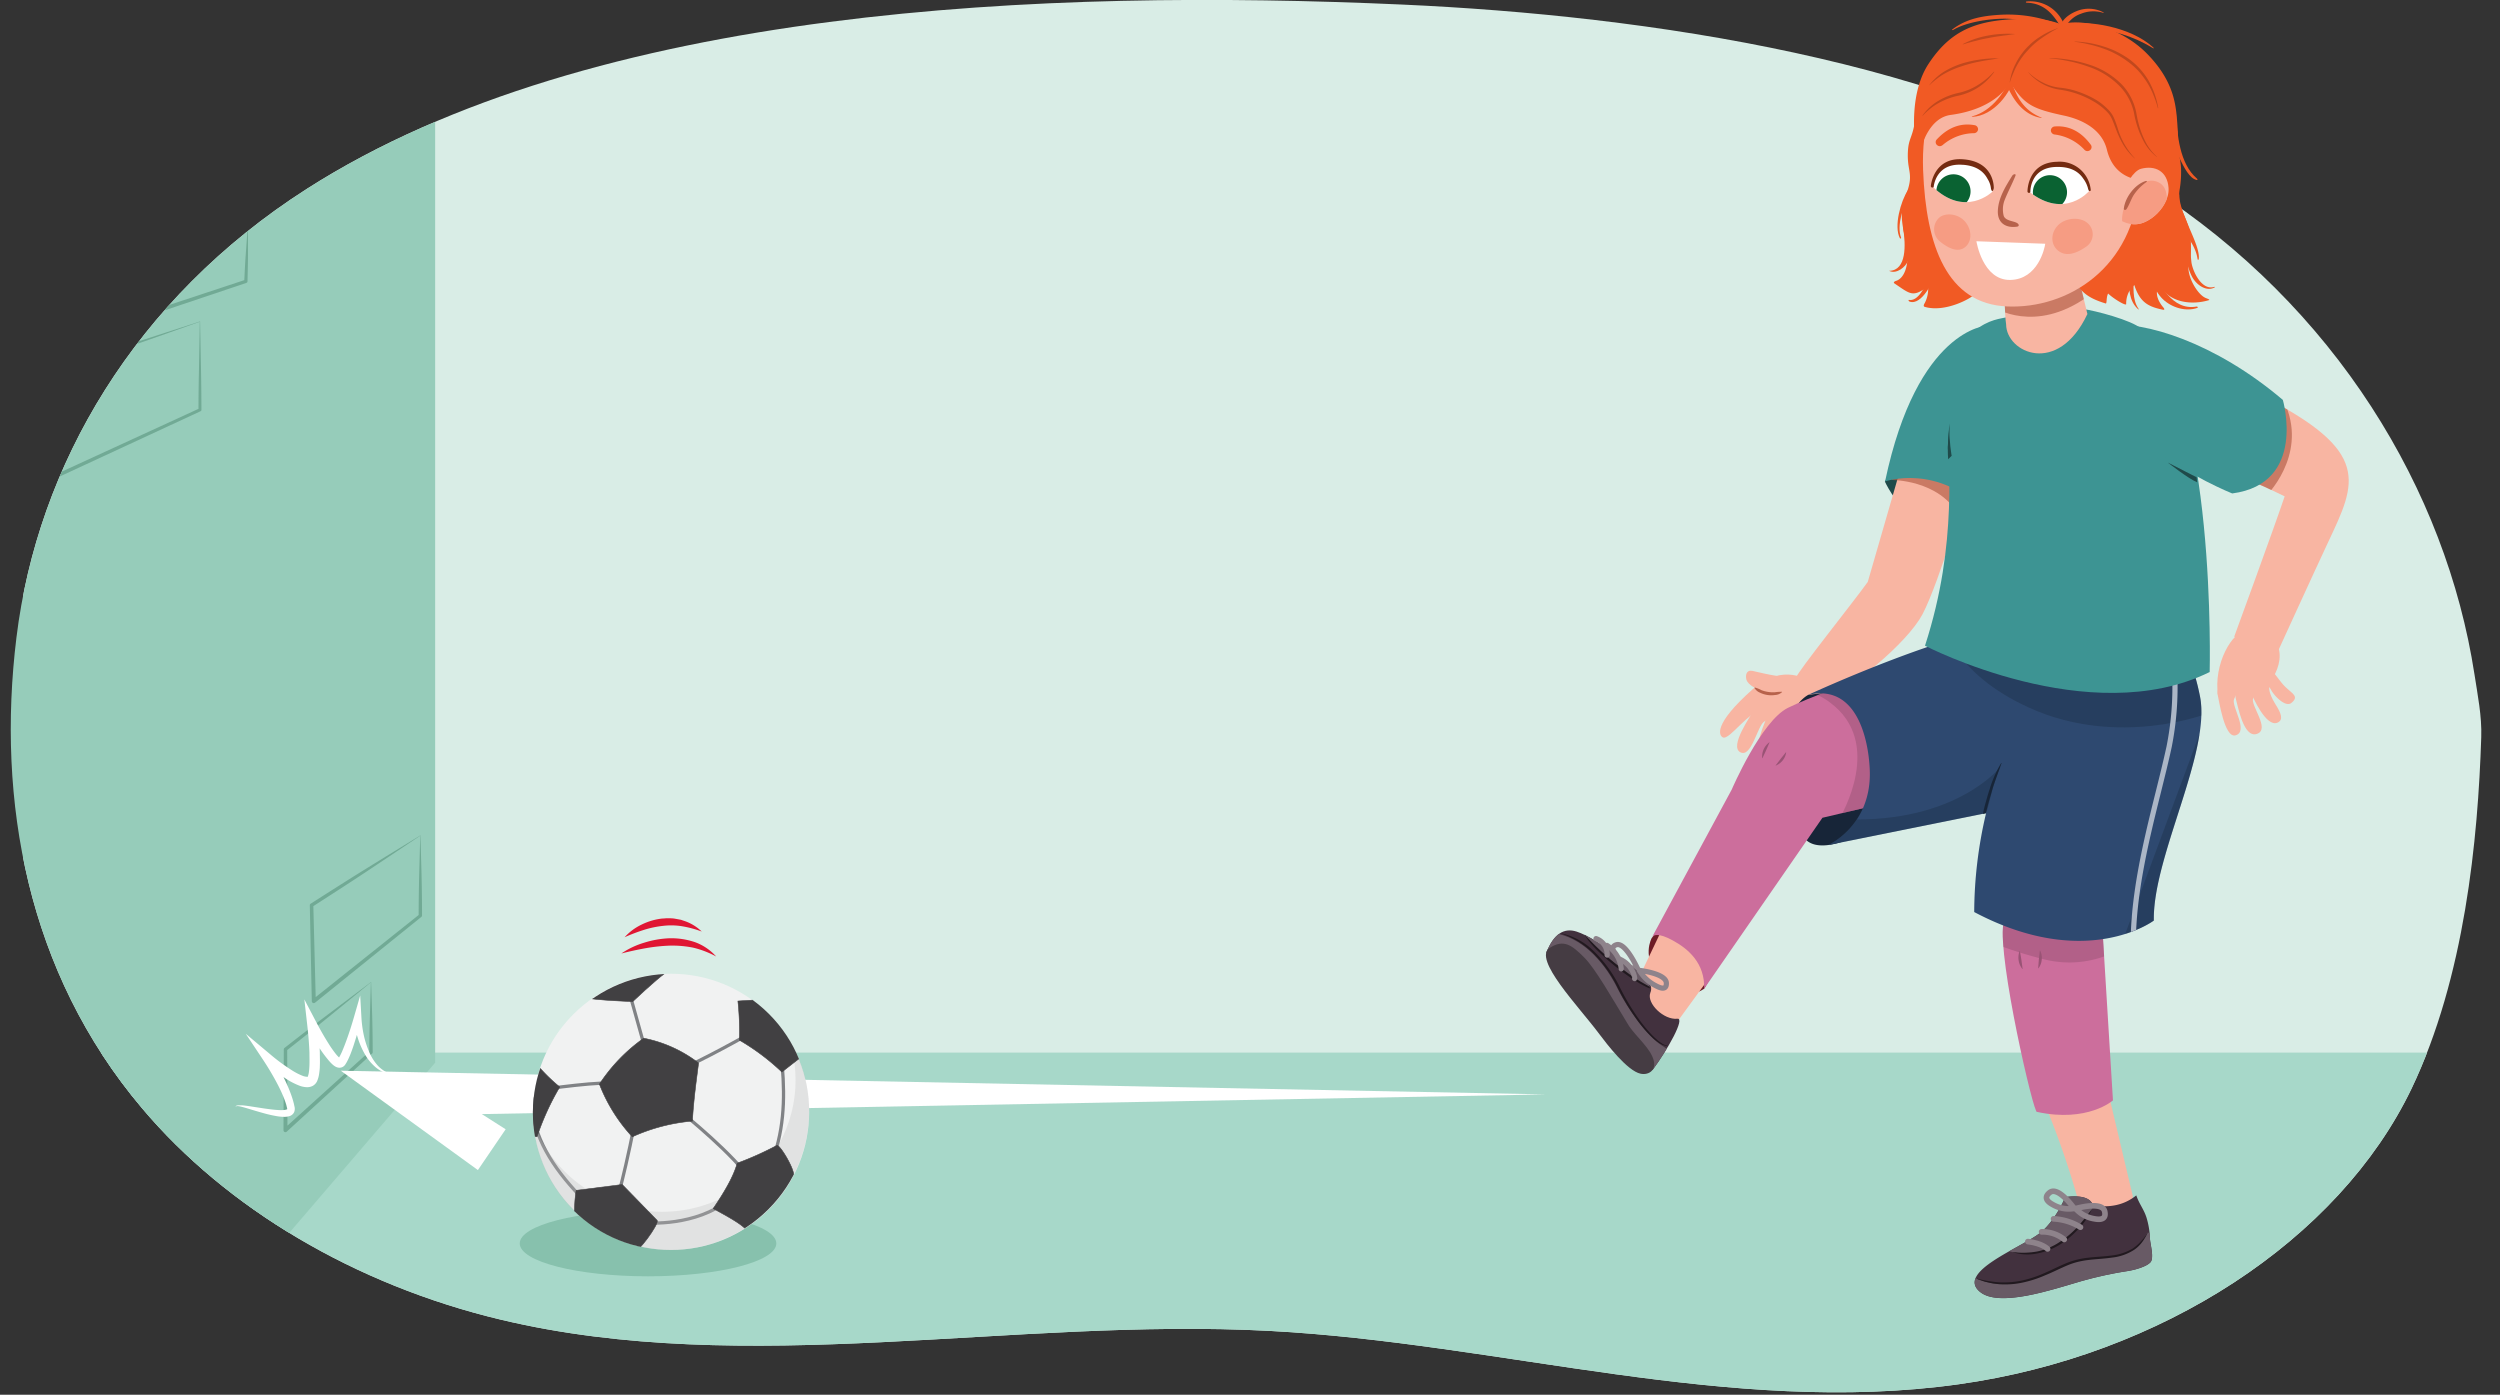 <svg xmlns="http://www.w3.org/2000/svg" xmlns:xlink="http://www.w3.org/1999/xlink" width="760" height="424" viewBox="0 0 760 424"><rect x="0" y="0" width="760" height="424" fill="#333333" stroke="none"/><defs><clipPath id="a"><path d="M754.3,224.08c-1,31.15-5,73-21.18,106.83C711,377,657.06,412.18,595.41,420.82c-69.41,9.74-139.14-12.5-209.49-16.23-78.12-4.14-158.8,14.47-233.73-3.43-44.31-10.58-83.39-33.89-109-64.26C8.19,295.52-1.07,243.28,5,193.79c6.4-52.31,36-103,88.33-136.41,87.23-55.71,225.21-60.82,332.78-56,75.12,3.38,167.68,17.15,227.76,55.78C710,93.26,743.61,149,752.24,205,753.21,211.34,754.51,217.7,754.3,224.08Z" fill="none"/></clipPath><clipPath id="b"><path d="M642.34,334.52l-3.41-55.46s8.43-18,26.92-59c-27.65-5.75-23.9-3.43-36-7.34l3.84-7.14-35.34-10s-41.81,13.15-54.83,19.61c-8.16,4.05-17.08,24.85-17.08,24.85l-24.21,44.83c.39-.55,1.75-1.47,6.25,1,4.91,2.65,9.78,7,9.6,14.68l35.94-51.95,63.8-15c-5.5,13.91-6,30.29-8.8,47.26-1.74,10.62,9.34,58.45,10.24,57.16C634.66,341.35,642.34,334.52,642.34,334.52Z" fill="#cc6e9c"/></clipPath><clipPath id="c"><path d="M668.79,211.66c-3.41-17.07-7.68-13.65-7.68-13.65l-12.79-.86-32.82-8.51-1.38,1.08c-21.8,1.78-64.41,21.51-64.41,21.51,14.73-3.42,18.34,13.46,18.7,22.92.64,16.88-12.64,22.74-12.64,22.74l48-9.69a132.47,132.47,0,0,0-3.61,30.06c34.1,18.07,54.6,2.59,54.6,2.59C654.39,260.49,672.21,228.72,668.79,211.66Z" fill="#2e4970"/></clipPath><clipPath id="d"><path d="M604,99s-21.16.83-30.94,47.36c0,0,16.16-5.69,30.51,9.48l11.35-34.4Z" fill="none"/></clipPath><clipPath id="e"><path d="M674,141.82s11.87,4.77,20.54,9.07c-3.15,9.41-15.34,42.66-15.34,42.66l12.5,6.17s12.64-27.66,16.1-35c8.53-18.13,13.39-27.52-20.78-44.7Z" fill="none"/></clipPath><clipPath id="f"><path d="M609.25,85.61s.15,10.25.61,13c.06,8.62,15.78,15.82,24.71-3.15l-3.4-14.09Z" fill="none"/></clipPath><clipPath id="g"><path d="M479.28,283.2c6.44,2.05,18.2,11.78,19.88,13.2,1.25,1.06,3.24,3.68,2.19,6.14-1.17,3.22,4.49,7.62,8.58,7.15,2.42-.28-2.89,9.32-7.58,15.62,0,.23-32.28-35.66-32.24-35.77C472.39,283.79,475.54,282,479.28,283.2Z" fill="none"/></clipPath><clipPath id="h"><path d="M659.24,57.12c-.37-5.13-4.12-6.93-8.37-5.81-2.27.59-4.91,5-5.62,7.89-.25,1-1.55,7.38,0,8.1,3.85,1.83,7,.63,9.78-1.7C657.21,63.76,659.48,60.44,659.24,57.12Z" fill="#f8b5a2"/></clipPath><clipPath id="i"><path d="M605.69,58.28s-8.3,8.12-18.25-1.61c0,0,.69-7.68,9.29-7.17S605.69,58.28,605.69,58.28Z" fill="#fff"/></clipPath><clipPath id="j"><path d="M635.17,58s-7.43,8.92-18.32.25c0,0-.09-7.71,8.52-8.07S635.17,58,635.17,58Z" fill="#fff"/></clipPath><clipPath id="k"><path d="M627.81,363.93c-1.75,4.3-4.91,8.82-7.69,10.94-6.08,4.64-25.4,11.79-18.27,17.8,5.82,4.91,21.92-.61,30.91-3.21a117.2,117.2,0,0,1,14.26-3.1c1.9-.29,5.55-1.3,6.72-2.63s-.07-5.58-.14-7a24.61,24.61,0,0,0-1.07-6.6c-.83-2.59-2.21-4.11-3.1-6.73-3.87,3.1-8.13,3.73-13.17,3.1-.81-3.26-6-2.89-7.83-2.66l-.62.09" fill="none"/></clipPath><clipPath id="l"><ellipse cx="204" cy="338" rx="42.12" ry="41.86" transform="translate(-179.23 243.14) rotate(-44.98)" fill="none"/></clipPath></defs><g clip-path="url(#a)"><rect x="7.06" y="-0.28" width="760" height="504" transform="translate(774.12 503.44) rotate(-180)" fill="#d9ede6"/><polygon points="754.37 320 -10.71 320 -10.71 502 789.29 502 789.29 317.88 754.37 320" fill="#a7d8c9"/><polygon points="-5.71 484 132.29 323.06 132.29 -20 -5.71 -20 -5.71 484" fill="#96ccba"/><path d="M127.82,253.93l.33,12c.09,4.1.15,8.26.15,12.39a.53.53,0,0,1-.19.4L95.76,304.82a.61.61,0,0,1-.84-.09.63.63,0,0,1-.13-.36l-.61-29.18a.54.54,0,0,1,.25-.46c5.58-3.55,11.19-7.14,16.8-10.61S122.42,257.25,127.82,253.93Zm-.07.13-16.48,11c-5.42,3.6-10.83,7.06-16.27,10.57l.25-.46L96,304.34l-1-.45L127.47,278l-.2.4c0-4,.06-8,.15-12Z" fill="#71aa95"/><path d="M112.82,298.51l.33,10.5c.09,3.6.15,7.26.15,10.89a.54.54,0,0,1-.17.38L87.19,344a.59.59,0,0,1-.85,0,.61.61,0,0,1-.16-.4L86.27,319a.54.54,0,0,1,.2-.41c4.39-3.44,8.83-6.88,13.27-10.22Zm-.07.13L99.83,309.21c-4.23,3.46-8.45,6.81-12.72,10.17l.2-.41.08,24.57-1-.45,26.06-23.57-.17.38c0-3.48.06-6.93.15-10.44Z" fill="#71aa95"/><path d="M-13,351.1A5.62,5.62,0,0,1-11.81,350c.41-.34.83-.66,1.25-1,.85-.63,1.71-1.24,2.57-1.85,1.73-1.21,3.49-2.36,5.25-3.52C.78,341.3,4.37,339.09,8,336.86s7.19-4.39,10.8-6.57l10.86-6.47a.53.53,0,0,1,.73.18.65.65,0,0,1,.08.26l1.11,30.89a.61.61,0,0,1-.21.47l-41.77,36a.52.52,0,0,1-.74-.05.56.56,0,0,1-.13-.32c-.33-6.71-.69-13.43-1-20.14-.16-3.36-.3-6.71-.4-10S-12.89,354.43-13,351.1Zm.14,0c.26,3.36.55,6.73.77,10.07s.47,6.69.66,10c.43,6.67.77,13.33,1.13,20l-.86-.37,41.69-36.14-.21.46-1-30.89.8.44c-7.26,4.26-14.48,8.6-21.71,12.93l-10.8,6.54-5.37,3.33c-.89.56-1.78,1.12-2.65,1.71A15.16,15.16,0,0,0-12.83,351.14Z" fill="#71aa95"/><path d="M60.83,97.7,61.08,111c.1,4.49.14,9,.16,13.57A.44.44,0,0,1,61,125l-71.34,33.07a.6.6,0,0,1-.79-.29.56.56,0,0,1,0-.28l1.85-36.23a.54.54,0,0,1,.37-.49l35-11.73,17.47-5.74Zm-.09.12L43.25,104l-17.33,6-34.55,11.8.36-.49L-10,157.56l-.85-.57,71.45-32.82-.26.42c0-4.41.07-8.81.16-13.26Z" fill="#71aa95"/><path d="M75.39,69l0,8.15c0,2.77-.09,5.59-.15,8.4a.48.48,0,0,1-.32.44h0l-43.76,14.7a.6.6,0,0,1-.76-.38.57.57,0,0,1,0-.18L29.8,74.25a.55.55,0,0,1,.48-.56L53,71.18,64.28,70Zm-.1.11L63.9,70.66,52.69,72.11,30.4,74.77l.48-.55.66,25.88-.79-.56L74.58,85.06l-.33.45c.14-2.69.25-5.36.45-8.08Z" fill="#71aa95"/></g><path d="M498,294.85s-3.72-8.43-6.55-7.66.42,4.21.9,4.69A12.1,12.1,0,0,0,498,294.85Z" fill="none" stroke="#8e838b" stroke-linecap="round" stroke-linejoin="round" stroke-width="1.58"/><path d="M502.13,285.15s-3.36,6,2.59,12.19c7.77,8.08,13.41,3.16,13.41,3.16l5.06-9-9-10.31-6.3-3.22Z" fill="#6d1c26"/><path d="M573,146.39s11.11,24.76,30.51,9.48L602,146.42l-16.21-7.48-8.34.44Z" fill="#1f4a4a"/><path d="M526.16,288.28,505,317.33c-3.72,5.69-8.18,2.58-10.62,1.13-7-4.14-1.5-9.92-1.5-9.92s7.81-16.56,15.7-33Z" fill="#f8b5a2"/><path d="M647.34,83.81c0-.67,1.37-.87,1.36-.2-.06,3.55-.58,7.3,1.38,10.21.19.29.12.37-.12.15C647.16,91.47,647.09,87.48,647.34,83.81Z" fill="#f15a24"/><path d="M621.61,335.6a260.9,260.9,0,0,1,10.49,30.49A37.76,37.76,0,0,0,644,370c4.35.54,4.44-1.39,4.34-6.51l-7.68-32.42Z" fill="#f8b5a2"/><path d="M598.94,144.94s-9.24,31.83-14.5,41.8c-4.57,8.65-22,23.26-31.6,26.8-8.91,3.29-7.22-5.83-6.84-7.54s17.46-23,21.8-29.1l10.49-36.28Z" fill="#f8b5a2"/><path d="M599,145.28l-19.88-9.47L575,145.92s14.43-.2,20.53,10.8Z" fill="#b7624b" opacity="0.7"/><path d="M549.94,207.05s-7.76-5.82-17.1,2.46c-12.23,10.85-10.19,14.1-9.11,14.65,2.07,1.06,8.09-8.61,12.25-8S548.38,214.11,549.94,207.05Z" fill="#f8b5a2"/><path d="M533.43,215.48c-1.2,2.14-7.81,11.4-4.37,13.21s5.25-8.32,7.34-9.37,6.31-4.36,3.89-5.26S533.43,215.48,533.43,215.48Z" fill="#f8b5a2"/><path d="M538.37,215.42c-2,3.9-5.82,13.26-3,14.57,1.84.86,2.91-1.77,3.72-4.37s2.3-6.92,5.08-7,2.07-12.38-1.85-7.81Z" fill="#f8b5a2"/><path d="M541.21,220.66c-.81,1.68-1.79,7.7.48,7.81,2.86.15,2.19-1.93,2.58-5.42s2.8-9.88,0-7.64A8,8,0,0,0,541.21,220.66Z" fill="#f8b5a2"/><path d="M543.27,218.86s8.38.65,10.16-4.92c.78-2.42-.24-3.51-3.22-6.54-2.33-2.37-8.53,2.34-8.53,2.34Z" fill="#f8b5a2"/><path d="M530.92,206.66c.35,1.28,3.29,4,9.32,3.47s7-4.45,5.88-4.33c-4.5.49-12-1.6-13.39-1.86C530.82,203.58,530.57,205.37,530.92,206.66Z" fill="#f8b5a2"/><path d="M533.49,209a9.92,9.92,0,0,1,2,.81,9.46,9.46,0,0,0,2,.53,9.74,9.74,0,0,0,2.09.1,13.52,13.52,0,0,1,2.16-.14l0,.1a3.3,3.3,0,0,1-2.12.88,7.84,7.84,0,0,1-2.32,0,7.63,7.63,0,0,1-2.22-.69,3.4,3.4,0,0,1-1.74-1.5Z" fill="#b7624b"/><path d="M549.71,211.23s-.18.1-.47.29c-1.54,1-6.31,5-5.28,13.54a91.13,91.13,0,0,0,3.82,17.54s-5,15.92,8,14.29S578.71,240,578.71,240l-5.81-31.59Z" fill="#172538"/><path d="M502.13,285.15l.15-.3A1,1,0,0,0,502.13,285.15Z" fill="#cc6e9c"/><path d="M642.34,334.52l-3.41-55.46s8.43-18,26.92-59c-27.65-5.75-23.9-3.43-36-7.34l3.84-7.14-35.34-10s-41.81,13.15-54.83,19.61c-8.16,4.05-17.08,24.85-17.08,24.85l-24.21,44.83c.39-.55,1.75-1.47,6.25,1,4.91,2.65,9.78,7,9.6,14.68l35.94-51.95,63.8-15c-5.5,13.91-6,30.29-8.8,47.26-1.74,10.62,9.34,58.45,10.24,57.16C634.66,341.35,642.34,334.52,642.34,334.52Z" fill="#cc6e9c"/><g clip-path="url(#b)"><path d="M559.26,248.79c.43-.9,13.67-23-3-35.28,0,0-4.71-3.68-9.41-3.71l12.1-6.14,17.25,13.26-.36,31.48Z" fill="#995375" opacity="0.5"/><path d="M652.86,281.64a31.3,31.3,0,0,1-30.45,10.23s-12.36-2.78-21.73-7.58l2.37-11.51,50,3.78Z" fill="#995375" opacity="0.5"/></g><path d="M668.79,211.66c-3.41-17.07-7.68-13.65-7.68-13.65l-12.79-.86-32.82-8.51-1.38,1.08c-21.8,1.78-64.41,21.51-64.41,21.51,14.73-3.42,18.34,13.46,18.7,22.92.64,16.88-12.64,22.74-12.64,22.74l48-9.69a132.47,132.47,0,0,0-3.61,30.06c34.1,18.07,54.6,2.59,54.6,2.59C654.39,260.49,672.21,228.72,668.79,211.66Z" fill="#2e4970"/><g clip-path="url(#c)"><path d="M603.73,247.2c.79-1,1.72-8.4,4.44-14.08,0,0-13.44,17.12-46.9,15.93l-17.17,4.87L544,264l54-7.78,5.73-9" fill="#172538" opacity="0.3"/><path d="M669.65,204l1.7,12.8s-27.22,10.79-54.6-1.71c-23.19-10.58-25.51-25-25.51-25l4.45-7.47Z" fill="#172538" opacity="0.3"/><polygon points="668.79 222.75 643.98 289.54 663.58 283.22 668.79 222.75" fill="#172538" opacity="0.3"/><path d="M661.11,204.83a93,93,0,0,1-1.7,22.19c-3.7,17.2-11,39.55-10.9,60.33" fill="none" stroke="#abb6c6" stroke-miterlimit="10" stroke-width="1.58"/><path d="M602.59,248.44c.29-1.44.6-2.87,1-4.28s.78-2.82,1.25-4.21a34.79,34.79,0,0,1,3.54-8l.1,0c-.46,1.39-1,2.74-1.47,4.1s-1,2.74-1.38,4.13-.83,2.77-1.2,4.18-.75,2.8-1.06,4.21Z" fill="#172538"/></g><path d="M604,99s-21.16.83-30.94,47.36c0,0,16.16-5.69,30.51,9.48l11.35-34.4Z" fill="#3d9493"/><path d="M674,141.82s11.87,4.77,20.54,9.07c-3.15,9.41-15.34,42.66-15.34,42.66l12.5,6.17s12.64-27.66,16.1-35c8.53-18.13,13.39-27.52-20.78-44.7Z" fill="#f8b5a2"/><g clip-path="url(#d)"><path d="M601.16,155.44s4.27-10.71.91-25.55l10.06,14.37-7.35,15.21Z" fill="#1f4a4a" opacity="0.3"/></g><g clip-path="url(#e)"><path d="M690.32,119.91l-12,27.27,10.48,3.69s12.4-12,6.2-27.31Z" fill="#b7624b" opacity="0.7"/></g><path d="M609.92,96.47c-2.46.68-17.46.93-17.72,28.76-.14,15.13,3.22,39.5-7,71.07,0,0,50,26,86.54,8,0,0,2.19-83.94-20.84-104.41-2.88-2.56-14-5.49-17.92-6C633,93.91,613.65,95.45,609.92,96.47Z" fill="#3d9493"/><path d="M640.53,98.82c11.21-1.29,32.76,5.17,53.45,22.75,0,0,7.45,25.42-15.39,28.44C678.59,150,625.86,129.12,640.53,98.82Z" fill="#3d9493"/><path d="M609.25,85.61s.15,10.25.61,13c.06,8.62,15.78,15.82,24.71-3.15l-3.4-14.09Z" fill="#f8b5a2"/><g clip-path="url(#f)"><path d="M632.42,82.7l-26.51,7.84.34,2.94s12.3,8.16,28.38-3.32Z" fill="#b7624b" opacity="0.7"/></g><path d="M479.28,283.2c6.44,2.05,18.2,11.78,19.88,13.2,1.25,1.06,3.58,3,2.53,5.43-1.17,3.22,4.15,8.33,8.24,7.86,2.42-.28-2.89,9.32-7.58,15.62,0,.23-32.28-35.66-32.24-35.77C472.39,283.79,475.54,282,479.28,283.2Z" fill="#42313e"/><g clip-path="url(#g)"><path d="M503.26,300.82a28.54,28.54,0,0,1-7-3.47c-3.1-2.22-9.82-8.35-9.82-8.35s-5.81-5.28-6-6.58,3.7-2.49,4-2.54S506,292.7,506.12,293.11,503.26,300.82,503.26,300.82Z" fill="#685a65"/><path d="M473.73,283.92c8.38,1.9,14.55,9.55,18.12,16.82,3,6.05,9,14.45,13.42,17.14,11.35,6.85-2.76,17.73-9.95,18.52-2.87.32-5.2-3.62-2.94-5.74,7.73-7.28,2-15.48-3-22.51-2.78-3.88-5.49-9.55-8.9-12.88-2.24-2.18-9-4.85-11.66-2.23-1.66,1.61-1.61,3.43-1.84.92C466.32,287.15,469.32,282.92,473.73,283.92Z" fill="#685a65"/><path d="M474.47,283.69A20.48,20.48,0,0,1,485,289.64a39.76,39.76,0,0,1,7.16,9.92A70,70,0,0,0,498.36,310a45.14,45.14,0,0,0,3.84,4.65,23.52,23.52,0,0,0,2.22,2,11.78,11.78,0,0,0,1.25.83,7.38,7.38,0,0,0,1.42.46l0,.09a6.47,6.47,0,0,1-1.51-.32,9.26,9.26,0,0,1-1.35-.74,16,16,0,0,1-2.38-2,37.55,37.55,0,0,1-4-4.67,71.12,71.12,0,0,1-6.31-10.45,38.65,38.65,0,0,0-7-9.79,25.11,25.11,0,0,0-10.13-6.32Z" fill="#21191f"/><path d="M503.94,301a5.47,5.47,0,0,1-1.76-.3,13.93,13.93,0,0,1-1.66-.65,30,30,0,0,1-3.09-1.72,66.14,66.14,0,0,1-5.75-4.06c-1.84-1.46-3.63-3-5.33-4.62a28.16,28.16,0,0,1-4.59-5.33l.07-.05c1.62,1.69,3.25,3.34,4.95,4.94s3.49,3.08,5.33,4.5,3.7,2.84,5.66,4.09c1,.63,2,1.2,3,1.75a15.54,15.54,0,0,0,3.17,1.36Z" fill="#21191f"/></g><path d="M481.65,291.12c3.38,3.41,8.44,12.34,12.9,19.69,1.77,3.32,6.06,6.7,7.71,10.26,1.89,4.07-.91,5.9-3.55,5.33-4-.85-10.24-9-12.53-12.06-6.23-8.37-20.34-22.85-15.06-26.2C475.33,285.47,477.78,287.21,481.65,291.12Z" fill="#453c43"/><path d="M593.31,138.56s-.12-.62-.23-1.52c-.05-.45-.14-1-.19-1.56s-.1-1.18-.15-1.8a15.89,15.89,0,0,1-.1-1.8c0-.58,0-1.12,0-1.58,0-.93,0-1.55,0-1.55l-.15,1.54c0,.46-.1,1-.16,1.58s-.1,1.2-.12,1.82,0,1.25-.07,1.83,0,1.14,0,1.61c0,1,.1,2.49.1,2.49Z" fill="#1f4a4a"/><path d="M667.76,145.08,659,140.61s6.49,5.09,8.95,6C667.78,145.46,667.76,145.08,667.76,145.08Z" fill="#1f4a4a"/><path d="M613.35,18.18c-1.21-2.52-10.35-8.72-11.49-7.42-4.08,4.66-8.74,8.27-11.07,13.66-.23.19-.45.39-.66.58-2,1.85-7.34,4.08-7.6,7.94-.64,9.75-2.53,8-2.56,14.36,0,4.91,1.67,5.72-.26,11.16A21.71,21.71,0,0,0,578.33,63c-.79,4.28,1.07,9.65,1.38,12.22.72,5.92-1,9.59-3.47,10.21-.19.12-.87.37-.26.78,4.78,3.2,5.5,4.33,10.15.81a9.35,9.35,0,0,1-1,5.1c-.25.4-.55,1,0,1.17,6.19,1.81,14.19-2.6,15.18-3.86,2.67-2.18,0-6.82-1.25-10.75a16,16,0,0,0,0-2.83A24.2,24.2,0,0,1,600.8,66c1.7-4.57,5-8,6.46-12.71.33-1-.42-2.43-1.31-2.42a4.23,4.23,0,0,0,.33-1.11,2,2,0,0,0-1.69-2.3,2.88,2.88,0,0,0-.83.13l0-.06a1.28,1.28,0,0,0-2.08-1.33l-.27.33a3,3,0,0,0-.07-.32,19.4,19.4,0,0,1-.35-7.81c.76-4.68,3.88-8.84,4.74-13.46,1.62-1.11,3.33-2.19,4.78-3.27,1.11-.51,2.25-1,3.46-1.52C614.58,19.94,614.15,19.09,613.35,18.18Z" fill="#f15a24"/><path d="M574.35,82.33c5.31-.12,5-8,4.21-12.92-.11-.68,1.73-.69,2-.13,1.47,3.33.69,7-.51,10-.74,1.89-3.46,4.08-5.61,3.12C574.27,82.36,574.15,82.33,574.35,82.33Z" fill="#f15a24"/><path d="M580.31,91.17c3.61.65,5.9-6.67,7.19-9.43.22-.46,1.1,0,1,.56-.45,2.93-4.31,10.72-8,9.38C580.22,91.58,580.05,91.12,580.31,91.17Z" fill="#f15a24"/><path d="M631.84,61.63c.21-2,.54-3.88.57-5.89a75.14,75.14,0,0,0-.89-10c9.49-.33,20.87-5.7,30.38-5.84-.09,5.58,1,8.22,1.13,11.18a31.76,31.76,0,0,1-.44,6.69c-.64,4.66.93,5.83,2.56,10.68.9,2.67,1.26,8.84.47,10.82-1.51,3.8,2.22,10.06,4.73,11.23.2.16,1.76.57,1.12.76-5,1.49-11.87.93-14.88-4.54.08-.32-2.68,2.37,1.11,6.8.32.37.4.75-.16.64-4.47-.92-7-2.24-8.7-7.48-.21.11-.71.53-1.69,2.13a7.83,7.83,0,0,0-.79,3.63c0,.69-3.89-1.65-5.49-3.21-.69,1.33-.26,3.31-.83,3a0,0,0,0,1,0,0c-6-1.84-8.49-4.09-10.4-9.81-2.32-6.93,0-14.28,1.8-20.35A.57.57,0,0,1,631.84,61.63Z" fill="#f15a24"/><path d="M664.93,73.3c.11-.57,1-.21,1,.34a42.82,42.82,0,0,0,.28,6.18c.4,2.68,3.06,8.48,6.81,7.42.28-.08.42,0,.18.16-2.43,1.3-5.38-.68-6.78-3.19A16.28,16.28,0,0,1,664.93,73.3Z" fill="#f15a24"/><path d="M654.26,80.36c1.7,5.84,6.09,14.18,13.48,12.83.31-.06.55.3.25.41-3.34,1.21-7.79,0-10.57-2.73s-3.67-6.92-4.49-10.52C652.73,79.49,654,79.54,654.26,80.36Z" fill="#f15a24"/><path d="M584.62,51.7C585.5,75,592,92.39,610.18,93.16s38.6-11.44,40.23-37.82c1.43-23.18-12.27-44.08-34.29-45.77C598,8.17,583.63,25.24,584.62,51.7Z" fill="#f8b5a2"/><path d="M611.68,53.47c.39-.64,1.34-.72,1,0-1.13,2.78-2.31,4.91-3.32,7.48a7.83,7.83,0,0,0-.22,4.7c.55,1.48,2.87,1.5,4,2.12.7.4.76,1,.08,1.13-3.3.51-6.08-1-5.87-4.94S609.74,56.63,611.68,53.47Z" fill="#b7624b"/><path d="M586.32,19.34c-7.57,11.47-3.22,29.76-3.22,29.76C584,43,587,35.75,593,34.94c14.46-1.94,18-9.89,18-9.89,4.59,6.85,6.61,8,17,10.21,2.41.6,10.67,2.72,12.5,10.26,3.23,13.28,18.89,9.35,21.69,6.73,0,0,.1-9.56-.3-14.85S661,25,653.07,16.71c-7.19-7.6-18.75-11.35-26.56-9.37a27,27,0,0,0-10.08-1.63C602.41,5.82,593.73,8.11,586.32,19.34Z" fill="#f15a24"/><path d="M589.6,66.1a4.78,4.78,0,0,0,.32,7.45c2.51,2,5.29,3.26,7.41,1.63s2.23-5,.26-7.56S591.71,64.46,589.6,66.1Z" fill="#f69c83"/><path d="M634.34,67.6a4.52,4.52,0,0,1-.29,7.49c-2.78,1.93-5.86,3-8.23,1.23s-2.55-5.19-.38-7.63S632,65.83,634.34,67.6Z" fill="#f69c83"/><path d="M634.23,45.89a1.2,1.2,0,0,0,1-.15A1.18,1.18,0,0,0,635.6,44c-1.72-2.32-5.14-6-10.92-5.56a1.26,1.26,0,0,0-1.22,1.24,1.3,1.3,0,0,0,1.23,1.22,14.94,14.94,0,0,1,8.83,4.47A1.52,1.52,0,0,0,634.23,45.89Z" fill="#f15a24"/><path d="M589.92,44.42a1.22,1.22,0,0,1-1-.27,1.17,1.17,0,0,1-.13-1.77c2-2.12,5.76-5.35,11.46-4.33a1.26,1.26,0,0,1,1.08,1.36A1.29,1.29,0,0,1,600,40.49,14.94,14.94,0,0,0,590.68,44,1.72,1.72,0,0,1,589.92,44.42Z" fill="#f15a24"/><path d="M659.24,57.12c-.37-5.13-4.12-6.93-8.37-5.81-2.27.59-4.91,5-5.62,7.89-.25,1-1.55,7.38,0,8.1,3.85,1.83,7,.63,9.78-1.7C657.21,63.76,659.48,60.44,659.24,57.12Z" fill="#f8b5a2"/><g clip-path="url(#h)"><path d="M656.79,55.79c2.56,1.74,2.73,7-.58,10.91-3.13,3.73-6.57,6.33-9.14,4.59s-2.59-6.6-.14-10.89C650.17,54.71,654.22,54,656.79,55.79Z" fill="#f69c83"/><path d="M652.4,55c-3.48,1-6.47,5.24-6.75,8.47,0,.45.59.44.81.11.88-1.34,1.33-2.89,2.17-4.27a14.91,14.91,0,0,1,3.93-4C652.75,55.2,652.62,55,652.4,55Z" fill="#b7624b"/></g><path d="M660.46,33.66c.08-.82,1-.43,1,.35.4,7.09,1.14,15.76,6.42,20.29.21.19.2.46,0,.43-2.29-.39-4-4-5.27-6.56C660.59,43.91,660,38.12,660.46,33.66Z" fill="#f15a24"/><path d="M627.86,8.52c-.69-.09-1.18-1.1-.43-1.22,7.85-1.21,20.26.9,27.1,7.06.36.33.29.48-.2.18C641.89,6.92,629.39,8.72,627.86,8.52Z" fill="#f15a24"/><path d="M607.64,4.52A41.44,41.44,0,0,1,628.1,8.39c.76.36.39,1.45-.41,1.14a50.51,50.51,0,0,0-18.11-3.85c-4.9,0-11.71,1-15.8,3.41-.25.14-.49,0-.27-.15C597.93,5.55,603,4.83,607.64,4.52Z" fill="#f15a24"/><path d="M631.18,3.43a9.65,9.65,0,0,1,8.25.32c.21.12.09.22-.18.12a10,10,0,0,0-6.56.28c-2.65.88-4,2.67-5.52,4.87a.47.47,0,0,1-.86-.23C626.28,6.23,629,4.3,631.18,3.43Z" fill="#f15a24"/><path d="M616.13.45a11,11,0,0,1,11.66,7.94c.16.51-.74.81-1,.36C624.28,4.41,621.55,1,616.13.82,615.79.81,615.8.47,616.13.45Z" fill="#f15a24"/><path d="M607.55,13.06c4,8,3.23,18.79,13,22.66.22.08.15.16-.1.12-9.44-1.65-12.28-14.54-13.9-22.46A.55.55,0,0,1,607.55,13.06Z" fill="#f15a24"/><path d="M599.6,35.35c5.89-1.56,10.33-7.57,12-13.23.19-.63,1.06-.31,1,.31-1,5.85-6.67,12.81-13,13.09C599.36,35.53,599.35,35.42,599.6,35.35Z" fill="#f15a24"/><path d="M610.94,25.05a18.05,18.05,0,0,1,1.73-5.51,20.2,20.2,0,0,1,3.24-4.79,14,14,0,0,1,1-1,10,10,0,0,1,1.08-1l1.14-.9,1.21-.79a25.06,25.06,0,0,1,2.53-1.41c.87-.41,1.78-.74,2.67-1.11l0,.07a46.45,46.45,0,0,0-4.89,3,23.16,23.16,0,0,0-4.2,3.7,21.9,21.9,0,0,0-3.27,4.52A21.16,21.16,0,0,0,612,22.35a22.33,22.33,0,0,0-1,2.71Z" fill="#c1481d"/><path d="M616.67,22a16.45,16.45,0,0,0,4.41,3.12,14.63,14.63,0,0,0,5.08,1.53,23.12,23.12,0,0,1,5.48,1.18,29.81,29.81,0,0,1,5.14,2.28,18.64,18.64,0,0,1,4.44,3.56,8.29,8.29,0,0,1,1.56,2.51c.35.85.65,1.73.94,2.59A22.92,22.92,0,0,0,649,48.13l0,.06a17.79,17.79,0,0,1-3.53-4.2,29.64,29.64,0,0,1-2.32-5c-.69-1.69-1.17-3.52-2.47-4.84a18.17,18.17,0,0,0-4.3-3.35,27.59,27.59,0,0,0-10.3-3.55,15.64,15.64,0,0,1-9.46-5.21Z" fill="#c1481d"/><path d="M606.26,21.84a17.89,17.89,0,0,1-4.72,4.62,18.1,18.1,0,0,1-6.15,2.62,21.42,21.42,0,0,0-5.91,2.17A15.82,15.82,0,0,0,586.85,33a18.82,18.82,0,0,0-2.36,2.2l-.07-.05a15.94,15.94,0,0,1,4.74-4.44,20.56,20.56,0,0,1,6-2.42,18.59,18.59,0,0,0,6-2.37,22.23,22.23,0,0,0,5-4.13Z" fill="#c1481d"/><path d="M607.73,17.69c-2,.42-3.89.6-5.78,1a42.06,42.06,0,0,0-5.59,1.45,29.28,29.28,0,0,0-5.24,2.26A19,19,0,0,0,588.75,24a23,23,0,0,0-2.2,1.91l-.07,0a17.82,17.82,0,0,1,4.3-4,26.17,26.17,0,0,1,5.33-2.5,35.31,35.31,0,0,1,5.74-1.3c1-.15,1.95-.25,2.93-.31.49-.05,1-.06,1.47-.08l.74,0h.66c.06,0,0,.12,0,.08h.08Z" fill="#c1481d"/><path d="M612.5,10.37c-.69.1-1.36.16-2,.27s-1.34.16-2,.27c-1.32.19-2.64.36-3.94.65a37.31,37.31,0,0,0-3.88.85l-1,.24-1,.29c-.67.13-1.28.41-2,.56l0-.07a25.29,25.29,0,0,1,3.74-1.62,27.85,27.85,0,0,1,3.94-1,32.45,32.45,0,0,1,8.11-.48Z" fill="#c1481d"/><path d="M623.07,17.64a40.35,40.35,0,0,1,12,2A24,24,0,0,1,645.33,26a17.3,17.3,0,0,1,3.19,5.18,18.21,18.21,0,0,1,.88,2.92c.19,1,.35,2,.61,3a27.57,27.57,0,0,0,2.07,5.7,15.45,15.45,0,0,0,3.61,4.83l-.05.06A14.67,14.67,0,0,1,651.7,43a28.25,28.25,0,0,1-2.31-5.74,29.32,29.32,0,0,1-.67-3,19,19,0,0,0-.88-2.8,16.53,16.53,0,0,0-3.12-4.91,23.84,23.84,0,0,0-9.88-6.29,39.31,39.31,0,0,0-5.78-1.63,46,46,0,0,0-6-.9Z" fill="#c1481d"/><path d="M630.65,12.62a31.88,31.88,0,0,1,8.72,1.48A26.64,26.64,0,0,1,647.29,18a21.77,21.77,0,0,1,5.9,6.56,25.48,25.48,0,0,1,2.93,8.33H656a33.94,33.94,0,0,0-1.42-4.16,22.62,22.62,0,0,0-2-3.86A26.3,26.3,0,0,0,650,21.49a22.21,22.21,0,0,0-3.23-2.82,27.44,27.44,0,0,0-7.63-4A33.52,33.52,0,0,0,635,13.48a34.88,34.88,0,0,0-4.34-.78Z" fill="#c1481d"/><path d="M605.69,58.28s-8.3,8.12-18.25-1.61c0,0,.69-7.68,9.29-7.17S605.69,58.28,605.69,58.28Z" fill="#fff"/><g clip-path="url(#i)"><path d="M588.68,57.82A5.19,5.19,0,1,0,594.21,53,5.18,5.18,0,0,0,588.68,57.82Z" fill="#0a6232"/></g><path d="M605.66,58.08h0c.24,0,.44-.7.45-.94s.17-8-9.3-8.71c-9-.72-9.83,8-9.83,8.07a.47.47,0,0,0,.4.52c.24,0,.45,0,.47-.27s.73-7.19,8.64-6.66l.17,0c3.64.25,6.19,1.67,7.57,4.32a6.69,6.69,0,0,1,1,2.74C605.24,57.41,605.43,58.08,605.66,58.08Z" fill="#742b11"/><path d="M635.17,58s-7.43,8.92-18.32.25c0,0-.09-7.71,8.52-8.07S635.17,58,635.17,58Z" fill="#fff"/><g clip-path="url(#j)"><path d="M618,58.62a5.19,5.19,0,1,0,5-5.36A5.2,5.2,0,0,0,618,58.62Z" fill="#0a6232"/></g><path d="M635.18,58.08h0c.24,0,.42-.07.41-.31a9.49,9.49,0,0,0-10.24-8.59c-9,.2-9,8.92-9,9a.45.45,0,0,0,.44.46c.25,0,.45-.11.44-.36s0-7.39,7.92-7.53h.17c3.66-.07,6.33,1.06,8,3.56a8.56,8.56,0,0,1,1.38,2.76C634.75,57.31,634.94,58.08,635.18,58.08Z" fill="#742b11"/><path d="M580,57.84c.26-.38.59.92.38,1.32-1.7,3.23-3.9,9.49-2.44,13.08.09.22-.26.41-.37.19C575.66,68.81,577.83,61.1,580,57.84Z" fill="#f15a24"/><path d="M662.54,58.85c-.4,5.73,6.48,15.45,5.88,19.93a.18.18,0,0,1-.36,0c-.58-4.44-4.17-8.1-6.55-11.79C661.22,66.54,662.58,58.31,662.54,58.85Z" fill="#f15a24"/><path d="M600.83,73.34s1.86,11.93,10.31,11.76,10.46-9.74,10.61-11Z" fill="#fff"/><path d="M537.94,225.67l-1.05,2.43-1.11,2.4-.08,0a5.4,5.4,0,0,1,2.16-4.82Z" fill="#995375"/><path d="M543,228.74a5.12,5.12,0,0,1-3.18,4l-.06,0,1.55-2.05,1.62-2Z" fill="#995375"/><path d="M498.36,295s8.07.89,8.21,3.82-3,.93-3.63.62A12,12,0,0,1,498.36,295Z" fill="none" stroke="#8e838b" stroke-linecap="round" stroke-linejoin="round" stroke-width="1.58"/><path d="M496.92,297.49c.17-.26-.6-4.2-4.55-5.93" fill="none" stroke="#8e838b" stroke-linecap="round" stroke-linejoin="round" stroke-width="1.58"/><path d="M492.85,294.53a9.46,9.46,0,0,0-4.34-7.13" fill="none" stroke="#8e838b" stroke-linecap="round" stroke-linejoin="round" stroke-width="1.58"/><path d="M488.57,290.34a5,5,0,0,0-3.38-5" fill="none" stroke="#8e838b" stroke-linecap="round" stroke-linejoin="round" stroke-width="1.58"/><path d="M636.26,366.5c5,.63,9.3,0,13.17-3.1.89,2.62,2.27,4.14,3.1,6.73a24.61,24.61,0,0,1,1.07,6.6c.07,1.42,1.32,5.66.14,7s-4.82,2.34-6.72,2.63a117.2,117.2,0,0,0-14.26,3.1c-9,2.6-25.09,8.12-30.91,3.21-7.13-6,12.19-13.16,18.27-17.8,2.78-2.12,5.94-6.64,7.69-10.94,0,0,7.46-1.38,8.45,2.57" fill="#42313e"/><g clip-path="url(#k)"><path d="M602.69,389.37c11.67,3.6,20.94-3.77,27.69-5.8,4.48-1.35,8.51-1,13-1.84,5.24-1,7.5-3.57,9.41-7l20.9,1.11-2.3,19.23s-74,11.37-74.07,10.58-.33-20.11-.33-20.11,1.16,2.44,5.66,3.83" fill="#685a65"/><path d="M612,380.66c15,3.22,23.89-13,23.89-13l1.35-3L624.71,361s-13.29,17-15.22,17.83,2.46,1.84,2.46,1.84" fill="#685a65"/></g><path d="M635.89,367.7a20.32,20.32,0,0,1-3.88,5.72,28.91,28.91,0,0,1-5.49,4.74,20.67,20.67,0,0,1-7,2.86,15,15,0,0,1-7.57-.32,0,0,0,0,1,0-.06.07.07,0,0,1,.06,0,23.75,23.75,0,0,0,7.39-.21,19.6,19.6,0,0,0,6.68-2.82,28.25,28.25,0,0,0,5.4-4.55c.8-.84,1.52-1.74,2.24-2.64s1.42-1.8,2.13-2.73c0,0,0,0,.07,0a0,0,0,0,1,0,.05" fill="#21191f"/><path d="M601,388.68a36,36,0,0,0,6.86,1.15,27.2,27.2,0,0,0,7-.59,35.11,35.11,0,0,0,6.63-2.21c2.14-.92,4.21-2,6.4-2.91a22.93,22.93,0,0,1,3.42-1.16,28.67,28.67,0,0,1,3.57-.63c2.39-.27,4.77-.34,7.09-.67a15.61,15.61,0,0,0,6.48-2.17,15.45,15.45,0,0,0,4.37-4.78.07.07,0,0,1,.07,0s0,0,0,.05a15.21,15.21,0,0,1-1.64,2.79,10.09,10.09,0,0,1-2.45,2.38,15.32,15.32,0,0,1-6.76,2.38c-2.39.35-4.78.44-7.11.72a26.52,26.52,0,0,0-3.45.63,22.17,22.17,0,0,0-3.27,1.13c-2.14.9-4.23,2-6.42,2.87a35.83,35.83,0,0,1-6.8,2.22,25.69,25.69,0,0,1-7.2.53l-1.78-.21c-.59-.07-1.16-.24-1.74-.36l-.85-.2-.83-.28-1.63-.58a0,0,0,0,1,0-.05.08.08,0,0,1,.07,0" fill="#21191f"/><path d="M632.46,373.07a17.31,17.31,0,0,0-8.18-2.54" fill="#42313e" stroke="#8e838b" stroke-linecap="round" stroke-linejoin="round" stroke-width="1.71"/><path d="M627.53,376.8a10.69,10.69,0,0,0-6.88-2.32" fill="#42313e" stroke="#8e838b" stroke-linecap="round" stroke-linejoin="round" stroke-width="1.71"/><path d="M622.47,379.67s-1.6-1.71-6-2.23" fill="#42313e" stroke="#8e838b" stroke-linecap="round" stroke-linejoin="round" stroke-width="1.71"/><path d="M630.53,367.36s-4.82-6.88-7.42-4.83.72,3.53,1.29,3.86A9.57,9.57,0,0,0,630.53,367.36Z" fill="none" stroke="#8e838b" stroke-linecap="round" stroke-linejoin="round" stroke-width="1.71"/><path d="M631,367.41s8.06-2.38,8.82.84-2.76,2.32-3.41,2.22A9.59,9.59,0,0,1,631,367.41Z" fill="none" stroke="#8e838b" stroke-linecap="round" stroke-linejoin="round" stroke-width="1.71"/><path d="M614.05,289.1l.46,2.73.37,2.74h-.08a5.59,5.59,0,0,1-.83-5.47Z" fill="#995375"/><path d="M620.22,289a5,5,0,0,1,.47,2.75,5,5,0,0,1-1,2.61h-.09l.21-2.68.29-2.67Z" fill="#995375"/><path d="M674.31,211.58c.17,1,5.2-1.58,9.55-.55s12-9.28,8.08-15.72c-1.76-2.85-4.8-3.54-9-3.57S672.73,201.87,674.31,211.58Z" fill="#f8b5a2"/><path d="M679.63,212.19c.65,2.13,2.33,12.35,6.49,10.91s-2.07-8.69-1.17-10.83-.75-7-3.39-5.73S679.63,212.19,679.63,212.19Z" fill="#f8b5a2"/><path d="M674.09,210.78c.49,2.18,2.17,13.67,5.48,12.77,4.24-1.14-1.43-9-.39-11.08,2.56-5.06,1.26-5.88-2.1-5.61C674.17,207.1,674.09,210.78,674.09,210.78Z" fill="#f8b5a2"/><path d="M683.67,209c1.37,3.71,5.35,12,8.6,10.72,2.13-.83,1-3.15-.31-5.26s-3.38-5.73-1.16-7.77-7.71-8.76-7.42-3.23Z" fill="#f8b5a2"/><path d="M690.28,209.45c.62,1.58,4.4,5.81,6.32,4.22,2.41-2,.3-2.72-2-5s-5.23-7.82-5.81-4.45A5.92,5.92,0,0,0,690.28,209.45Z" fill="#f8b5a2"/><path d="M71.76,336.57a.38.38,0,0,1-.06-.28c0-.1.15-.14.24-.18a2.11,2.11,0,0,1,.56-.09c.37,0,.74,0,1.11,0,.74.05,1.47.16,2.2.26l4.34.67c1.44.2,2.87.41,4.27.49a12.29,12.29,0,0,0,2,0,3.49,3.49,0,0,0,.8-.19c.2-.1.2-.17.15-.1s0,0-.12-.41-.15-.66-.26-1c-.2-.66-.44-1.32-.7-2-.52-1.31-1.13-2.6-1.78-3.87a84.47,84.47,0,0,0-4.35-7.41l-5.45-8.19,7.57,6.35a57.12,57.12,0,0,0,6.34,4.67,19,19,0,0,0,3.3,1.73,4.25,4.25,0,0,0,1.41.32,1.27,1.27,0,0,0,.24,0s0,.05,0-.06a6,6,0,0,0,.35-1.5c.08-.59.12-1.23.15-1.87.05-1.28,0-2.6,0-3.92-.1-2.63-.32-5.31-.62-7.94l-.93-8.23,3.84,7.32c1.1,2.09,2.3,4.18,3.56,6.17a33.61,33.61,0,0,0,2,2.87,9.66,9.66,0,0,0,1.05,1.19,2.18,2.18,0,0,0,.43.34s.06,0,0,0a.86.86,0,0,0-.46.11c-.16.08-.25.27-.14.08l.2-.3c.14-.2.27-.47.4-.7.25-.49.5-1,.72-1.55.45-1.07.88-2.18,1.28-3.3.81-2.24,1.54-4.54,2.2-6.83l1.9-6.59.38,6.81a35.52,35.52,0,0,0,.69,5.15,27.06,27.06,0,0,0,1.58,5A14.86,14.86,0,0,0,114.9,324a10,10,0,0,0,4.49,2.71,10.27,10.27,0,0,1-2.64-.68,10.41,10.41,0,0,1-2.39-1.44,14.88,14.88,0,0,1-3.55-4.3,24.74,24.74,0,0,1-2.16-5.15,30.07,30.07,0,0,1-1.16-5.49l2.28.22c-.59,2.39-1.24,4.73-2,7.08q-.54,1.75-1.23,3.51c-.23.58-.49,1.17-.78,1.76-.16.3-.28.58-.48.89l-.28.46a2.27,2.27,0,0,1-.75.74,2.09,2.09,0,0,1-1.34.26,2.92,2.92,0,0,1-.88-.29,5,5,0,0,1-1-.73A13.79,13.79,0,0,1,99.61,322,37.18,37.18,0,0,1,97.38,319c-1.36-2.08-2.58-4.19-3.76-6.37l2.91-.91c.33,2.74.58,5.44.7,8.2,0,1.38.07,2.76,0,4.18,0,.7-.09,1.42-.19,2.16a8.67,8.67,0,0,1-.64,2.41,3.16,3.16,0,0,1-1.32,1.43,3.65,3.65,0,0,1-1.72.41,7.06,7.06,0,0,1-2.52-.54,21.59,21.59,0,0,1-3.85-2,59.42,59.42,0,0,1-6.57-5.1L82.55,321a75.57,75.57,0,0,1,4.31,7.83c.63,1.36,1.21,2.74,1.72,4.17.25.71.48,1.44.67,2.19.11.37.17.76.26,1.14a2.71,2.71,0,0,1-.08,1.74,2.31,2.31,0,0,1-1.49,1.25,5.39,5.39,0,0,1-1.36.2,13.64,13.64,0,0,1-2.35-.19,38.4,38.4,0,0,1-4.36-1c-1.42-.39-2.82-.81-4.22-1.24q-1.05-.32-2.1-.6a9.49,9.49,0,0,0-1.06-.22,1.89,1.89,0,0,0-.53,0,.25.25,0,0,0-.21.11A.31.31,0,0,0,71.76,336.57Z" fill="#fff"/><ellipse cx="197" cy="378" rx="39" ry="10" fill="#87c1ad"/><polygon points="469.96 332.7 124.5 339.09 128.21 327.05 153.72 343.3 145.28 355.7 120.79 337.95 103.6 325.5 124.5 325.91 469.96 332.7" fill="#fff"/><ellipse cx="204" cy="338" rx="41.99" ry="41.98" transform="translate(-179.25 243.25) rotate(-45)" fill="#f1f2f2"/><g clip-path="url(#l)"><path d="M208.27,324.51c10.06-4.7,21.86-11.56,21.86-11.56l7.29,7.11c1.17,10.61,1.37,20.6-1.91,30.79l-15.85,15.32c-10.62,7-24.31,5.53-24.31,5.53l-19.19-8.27c-8-8.43-14.36-18.13-14.34-28.3l2.5-3.85s20.29-3,23.28-1.72,17.23,6.66,17.23,6.66S218.9,347.31,226,355.83" fill="none" stroke="#808285" stroke-miterlimit="10"/><path d="M186.38,368.72s2.65-7.44,6.56-27.23l2.93-23.56-4.59-16.38" fill="none" stroke="#808285" stroke-miterlimit="10"/><path d="M160,333.22c-1.17,15.73,6.54,38.17,21.33,46.87,20.64,12.14,54.27,2.43,66.25-17.73,8.49-14.28.36-34.9-8.33-48.09a39.81,39.81,0,0,1-3,34.48c-11.41,19.18-36.59,25.37-56.24,13.81A41.37,41.37,0,0,1,160,333.22Z" fill="#bcbcbc" opacity="0.3"/><path d="M182.22,329.59a50.32,50.32,0,0,0,10,16,56,56,0,0,1,18.27-4.78c.41-6.85,1.22-12.42,1.88-17.64a40,40,0,0,0-16.67-7.55A52.13,52.13,0,0,0,182.22,329.59Z" fill="#414042" stroke="#414042" stroke-linecap="round" stroke-linejoin="round" stroke-width="0.17"/><path d="M236.12,348.23a97.83,97.83,0,0,1-12,5.38c-1.2,4.22-4,8.91-7.31,13.8,4.61,2.51,8.63,4.7,10.25,6.64,1.5,2.33,10.19-6.84,14.16-16.49C241.91,355.94,236.92,347.58,236.12,348.23Z" fill="#414042" stroke="#414042" stroke-linecap="round" stroke-linejoin="round" stroke-width="0.17"/><path d="M224.32,304.32a87,87,0,0,1,.45,11.88,69.24,69.24,0,0,1,12.92,9.69l6.12-4.76c-.72-6.71-5.13-11.22-10-17.25C233.63,303.69,224.32,304.32,224.32,304.32Z" fill="#414042" stroke="#414042" stroke-linecap="round" stroke-linejoin="round" stroke-width="0.17"/><path d="M199.77,371l-10.62-10.91-14,1.78c-.53,2.73-1.05,11.77.54,11.65.82-.06,7.56,6.58,16.89,7C193.56,381.5,200.51,372,199.77,371Z" fill="#414042" stroke="#414042" stroke-linecap="round" stroke-linejoin="round" stroke-width="0.17"/><path d="M163.25,345.58a79,79,0,0,1,6.91-15.13,56.2,56.2,0,0,1-9.14-9.56l-7.23,3c-1.89,7.51-1.12,11.71,1.73,20C155.61,344.21,163.25,345.58,163.25,345.58Z" fill="#414042" stroke="#414042" stroke-linecap="round" stroke-linejoin="round" stroke-width="0.17"/><path d="M177.63,303.29c3.84.83,14.72,1.19,14.72,1.19s6.62-6.29,10-8.77l-4.42-6.92c-7.08-.59-10.7.71-17.63,4.45C180,293.36,177.63,303.29,177.63,303.29Z" fill="#414042" stroke="#414042" stroke-linecap="round" stroke-linejoin="round" stroke-width="0.17"/></g><path d="M188.89,289.86a25.36,25.36,0,0,1,7-3.3,29.44,29.44,0,0,1,7.66-1.33,22.53,22.53,0,0,1,7.76,1.2,16,16,0,0,1,6.41,4.35,28.59,28.59,0,0,0-6.9-2.67,32.31,32.31,0,0,0-7.21-.64,53.52,53.52,0,0,0-7.31.78C193.82,288.69,191.38,289.23,188.89,289.86Z" fill="#e01633"/><path d="M189.88,284.92a16.5,16.5,0,0,1,5.14-3.83,18.91,18.91,0,0,1,6.25-1.85c.55,0,1.09-.1,1.65-.09s1.1,0,1.65.05,1.1.18,1.64.27l.81.15.78.27a13.83,13.83,0,0,1,5.53,3.3,32.31,32.31,0,0,0-5.93-1.6,20.78,20.78,0,0,0-5.89-.12,30,30,0,0,0-5.84,1.24A55.7,55.7,0,0,0,189.88,284.92Z" fill="#e01633"/></svg>